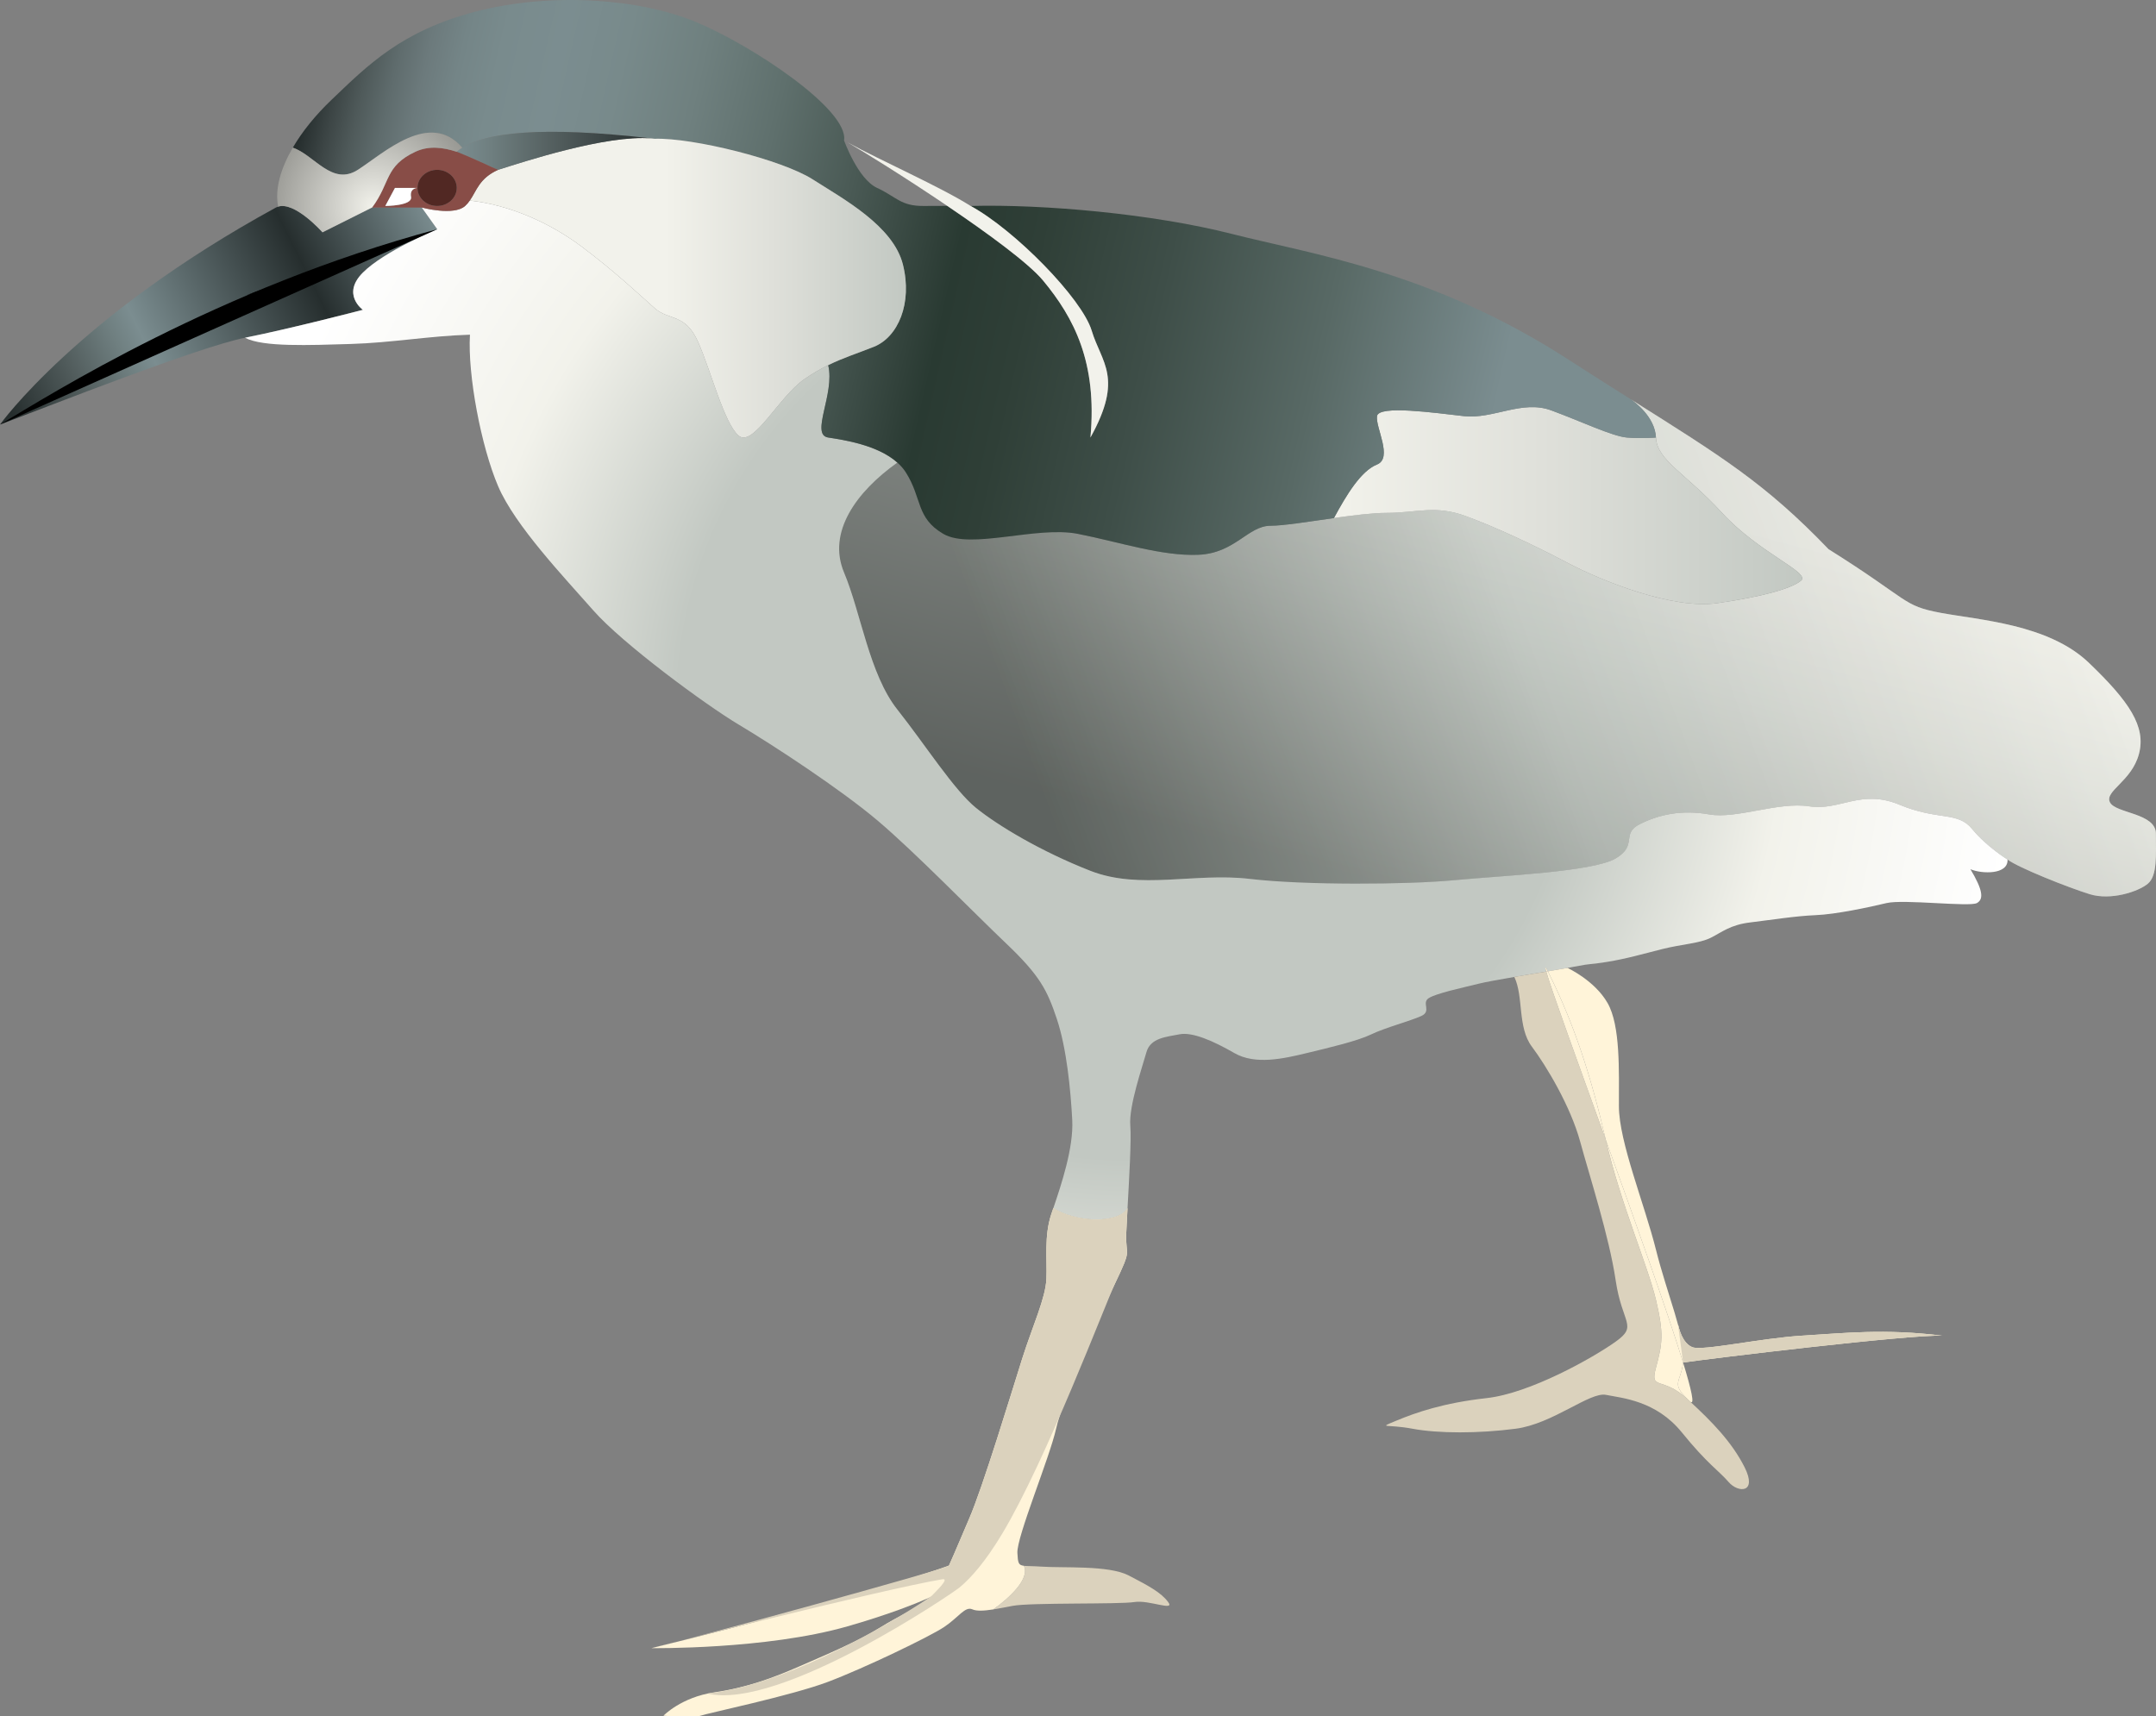 
        <svg xmlns:rdf="http://www.w3.org/1999/02/22-rdf-syntax-ns#" xmlns="http://www.w3.org/2000/svg" xmlns:cc="http://creativecommons.org/ns#" xmlns:xlink="http://www.w3.org/1999/xlink" xmlns:dc="http://purl.org/dc/elements/1.1/" x="0px" y="0px" width="500" height="398" viewBox="0 0 500 398" xml:space="preserve">
            <rect x="0" y="0" width="500" height="398" fill="#808080" stroke="none"/>
            <title>Nycticorax nycticorax (Black-crowned Night Heron)</title>
            <desc xmlns:ian_image_library="https://ian.umces.edu/media-library/">
                <ian_image_library:title>Nycticorax nycticorax (Black-crowned Night Heron)</ian_image_library:title>
                <ian_image_library:descr><p>The Black-crowned Night Heron is found in wetland habitats used for foraging and terrestrial vegetation for cover. They nest in groups.</p></ian_image_library:descr>
                <ian_image_library:scene>
                    <ian_image_library:contains>bird, heron, 'Auku'u, Chordata, Aves, Pelecaniformes, Ardeidae, Nycticorax, SBW</ian_image_library:contains>
                    <ian_image_library:when>2014-05-30</ian_image_library:when>
                </ian_image_library:scene>
            </desc>
            
<g>
	<path fill="#FFF4D9" d="M224.723,361.302c-16.597,7.123-73.632,20.959-73.632,20.959s26.559,0.359,45.449-5.056
		c18.89-5.414,25.706-10.101,25.706-10.101l3.722-8.916"/>
	<g>
		<linearGradient id="ian_symbols_5aebc066989dcdd4b1c186210463f971" gradientUnits="userSpaceOnUse" x1="2.669" y1="95.645" x2="99.036" y2="47.529">
			<stop  offset="0" style="stop-color:#262E2E"/>
			<stop  offset="0.155" style="stop-color:#515C5C"/>
			<stop  offset="0.269" style="stop-color:#6F7F80"/>
			<stop  offset="0.325" style="stop-color:#7B8D90"/>
			<stop  offset="0.703" style="stop-color:#262E2E"/>
			<stop  offset="1" style="stop-color:#7B8D90"/>
		</linearGradient>
		<path fill="url(#ian_symbols_5aebc066989dcdd4b1c186210463f971)" d="M101.4,53.166l-3.59-5.037H86.299l-11.511,5.755c0,0-6.496-7.337-10.39-5.924
			c-0.135,0.045-0.269,0.101-0.392,0.168C17.973,73.271,0,98.47,0,98.47c0.011,0,0.011-0.011,0.021-0.011
			c11.523-4.331,46.01-17.962,56.792-20.127c10.782-2.154,27.331-6.474,27.331-6.474s-5.038-3.59,0-8.627
			C89.17,58.192,101.4,53.166,101.4,53.166z"/>
		<linearGradient id="ian_symbols_5aa71f77fee94d2445730e6b5905d8d4" gradientUnits="userSpaceOnUse" x1="246.045" y1="196.156" x2="471.949" y2="112.249">
			<stop  offset="0" style="stop-color:#5E635F"/>
			<stop  offset="0.485" style="stop-color:#C2C8C2"/>
			<stop  offset="0.771" style="stop-color:#DFE0DA"/>
			<stop  offset="1" style="stop-color:#F2F2EB"/>
		</linearGradient>
		<path fill="url(#ian_symbols_5aa71f77fee94d2445730e6b5905d8d4)" d="M499.977,193.374c0,4.858,0.371,9.727-1.873,11.589c-2.244,1.874-8.605,3.927-13.463,2.435
			c-4.858-1.492-16.639-6.17-19.073-8.044c0,0-4.858-2.984-8.224-7.102c-3.366-4.117-7.854-1.874-16.829-5.609
			c-8.976-3.736-13.845,1.492-20.946,0.37s-16.829,2.996-23.19,1.874c-6.351-1.122-11.59,0-16.077,2.244
			c-4.488,2.244-0.37,4.858-5.609,7.967c-5.239,3.107-26.557,4.004-37.395,5.048c-10.849,1.043-34.78,1.2-47.502-0.303
			c-12.712-1.492-25.423,2.625-36.913-1.863c-11.477-4.488-21.428-10.479-26.522-14.585c-5.094-4.118-11.735-14.585-18.254-22.82
			c-6.518-8.224-8.437-22.439-12.363-31.785s2.805-18.703,12.363-25.501c0.764,0.685,1.437,1.447,1.986,2.312
			c3.792,5.991,2.289,10.479,8.65,14.215c6.361,3.736,21.608-1.874,31.189,0c9.57,1.873,19.567,5.239,28.037,4.858
			c8.459-0.371,11.455-6.732,16.694-6.732c2.962,0,8.841-0.954,14.697-1.783v-0.012c4.487-0.628,8.965-1.189,12.095-1.189
			c7.236,0,11.354-1.874,18.456,0.741c7.102,2.625,15.831,6.731,23.616,10.849c7.798,4.117,24.257,10.849,34.725,9.346
			c10.468-1.492,17.199-3.366,19.442-5.229c2.244-1.874-9.716-6.361-18.321-15.707c-8.604-9.356-15.079-12.139-15.336-17.479
			c-0.225-4.836-5.004-8.291-5.891-8.897c20.991,13.239,31.213,19.477,45.909,34.791c19.073,11.96,17.02,13.082,25.995,14.765
			c8.976,1.683,25.053,2.625,34.398,11.601c9.357,8.976,13.284,14.765,11.601,21.126c-1.683,6.361-8.044,8.605-6.731,11.219
			C490.62,188.696,499.977,188.516,499.977,193.374z"/>
		<linearGradient id="ian_symbols_65396b06d3f340944937f83ddace48b4" gradientUnits="userSpaceOnUse" x1="335.192" y1="208.674" x2="361.058" y2="111.099">
			<stop  offset="0" style="stop-color:#5E635F"/>
			<stop  offset="0.63" style="stop-color:#C2C8C2"/>
			<stop  offset="0.836" style="stop-color:#DFE0DA"/>
			<stop  offset="1" style="stop-color:#F2F2EB"/>
		</linearGradient>
		<path opacity="0.28" fill="url(#ian_symbols_65396b06d3f340944937f83ddace48b4)" d="M499.977,193.374c0,4.858,0.371,9.727-1.873,11.589
			c-2.244,1.874-8.605,3.927-13.463,2.435c-4.858-1.492-16.639-6.17-19.073-8.044c0,0-4.858-2.984-8.224-7.102
			c-3.366-4.117-7.854-1.874-16.829-5.609c-8.976-3.736-13.845,1.492-20.946,0.37s-16.829,2.996-23.19,1.874
			c-6.351-1.122-11.59,0-16.077,2.244c-4.488,2.244-0.37,4.858-5.609,7.967c-5.239,3.107-26.557,4.004-37.395,5.048
			c-10.849,1.043-34.78,1.2-47.502-0.303c-12.712-1.492-25.423,2.625-36.913-1.863c-11.477-4.488-21.428-10.479-26.522-14.585
			c-5.094-4.118-11.735-14.585-18.254-22.82c-6.518-8.224-8.437-22.439-12.363-31.785s2.805-18.703,12.363-25.501
			c0.764,0.685,1.437,1.447,1.986,2.312c3.792,5.991,2.289,10.479,8.65,14.215c6.361,3.736,21.608-1.874,31.189,0
			c9.57,1.873,19.567,5.239,28.037,4.858c8.459-0.371,11.455-6.732,16.694-6.732c2.962,0,8.841-0.954,14.697-1.783v-0.012
			c4.487-0.628,8.965-1.189,12.095-1.189c7.236,0,11.354-1.874,18.456,0.741c7.102,2.625,15.831,6.731,23.616,10.849
			c7.798,4.117,24.257,10.849,34.725,9.346c10.468-1.492,17.199-3.366,19.442-5.229c2.244-1.874-9.716-6.361-18.321-15.707
			c-8.604-9.356-15.079-12.139-15.336-17.479c-0.225-4.836-5.004-8.291-5.891-8.897c20.991,13.239,31.213,19.477,45.909,34.791
			c19.073,11.96,17.02,13.082,25.995,14.765c8.976,1.683,25.053,2.625,34.398,11.601c9.357,8.976,13.284,14.765,11.601,21.126
			c-1.683,6.361-8.044,8.605-6.731,11.219C490.62,188.696,499.977,188.516,499.977,193.374z"/>
		<radialGradient id="ian_symbols_61be424b2b3c68d461381e963b104796" cx="261.192" cy="164.679" r="220.267" gradientUnits="userSpaceOnUse">
			<stop  offset="0.472" style="stop-color:#C2C8C2"/>
			<stop  offset="0.693" style="stop-color:#F2F2EB"/>
			<stop  offset="0.939" style="stop-color:#FFFFFF"/>
		</radialGradient>
		<path fill="url(#ian_symbols_61be424b2b3c68d461381e963b104796)" d="M465.567,199.354c0.19,3.556-5.979,3.366-8.605,2.244c2.806,4.679,3.187,6.922,1.504,7.854
			c-1.684,0.942-17.02-0.931-20.946,0c-3.927,0.942-11.78,2.625-16.459,2.805c-4.667,0.19-10.468,1.122-15.146,1.683
			c-4.667,0.561-6.541,2.244-9.155,3.557c-2.625,1.313-6.731,1.492-11.219,2.614c-4.488,1.122-8.234,2.244-12.902,2.996
			c-4.679,0.751-2.805,0.19-7.674,1.122c-0.415,0.077-0.897,0.167-1.437,0.27l-0.28,0.045l-1.806,0.313l-2.479,0.417
			c-0.629-1.258-0.719-1.146-0.382,0.055l-0.135,0.034l-1.615,0.27l-1.649,0.28l-3.994,0.674c-3.546,0.615-6.731,1.177-8.28,1.57
			c-3.747,0.931-9.917,2.243-11.601,3.365c-1.683,1.122,0.752,2.995-1.683,4.117c-2.424,1.122-8.414,2.715-11.59,4.253
			c-3.175,1.537-9.536,3.04-14.955,4.342c-5.43,1.313-11.971,2.805-16.829,0c-4.869-2.805-9.727-4.937-12.723-4.342
			c-2.984,0.605-6.731,0.796-7.663,4.162c-0.932,3.365-4.118,12.521-3.736,17.009c0.27,3.32-0.27,12.364-0.64,19.117
			c-2.142,3.781-12.083,3.321-17.199,0c1.795-5.307,4.712-13.945,4.375-20.419c-0.381-7.113-1.313-16.649-3.556-23.381
			s-3.927-10.098-11.78-17.57c-7.854-7.483-21.126-21.137-29.731-28.43c-8.605-7.292-24.312-17.569-32.166-22.248
			c-7.854-4.678-27.106-18.882-33.837-26.556c-6.732-7.663-18.142-19.634-22.068-28.789c-3.927-9.166-7.102-25.805-6.541-35.161
			c-9.547,0.292-18.142,1.874-27.678,2.154c-9.536,0.281-20.385,0.751-24.492-1.447c10.782-2.154,27.331-6.474,27.331-6.474
			s-5.038-3.59,0-8.627C89.17,58.192,101.4,53.166,101.4,53.166l-3.59-5.037c0,0,7.427,2.008,10.052-0.359
			c0.426-0.393,0.786-0.808,1.088-1.257c9.189,1.01,18.546,5.127,26.018,10.737c7.483,5.609,13.463,11.219,16.829,14.204
			c3.366,2.996,7.113,1.122,10.098,7.854c2.995,6.732,5.991,18.703,9.356,21.698c3.366,2.984,9.346-8.976,15.326-13.093
			c1.953-1.347,3.758-2.367,5.486-3.22c1.627,6.586-4.229,16.133,0,16.784c3.635,0.561,11.489,1.728,16.043,5.812
			c-9.558,6.799-16.29,16.156-12.363,25.501s5.845,23.561,12.363,31.785c6.519,8.235,13.161,18.702,18.254,22.82
			c5.094,4.106,15.045,10.097,26.522,14.585c11.489,4.488,24.201,0.371,36.913,1.863c12.722,1.503,36.653,1.346,47.502,0.303
			c10.838-1.044,32.155-1.941,37.395-5.048c5.239-3.108,1.121-5.723,5.609-7.967c4.487-2.244,9.727-3.366,16.077-2.244
			c6.361,1.122,16.089-2.996,23.19-1.874s11.971-4.106,20.946-0.37c8.976,3.736,13.463,1.492,16.829,5.609
			C460.709,196.37,465.567,199.354,465.567,199.354z"/>
		<linearGradient id="ian_symbols_7ae243cb86fcc4f41dcf01cd90f3314d" gradientUnits="userSpaceOnUse" x1="309.36" y1="117.267" x2="417.97" y2="117.267">
			<stop  offset="0" style="stop-color:#F2F2EB"/>
			<stop  offset="0.444" style="stop-color:#DFE0DA"/>
			<stop  offset="1" style="stop-color:#C2C8C2"/>
		</linearGradient>
		<path fill="url(#ian_symbols_7ae243cb86fcc4f41dcf01cd90f3314d)" d="M399.373,118.956c8.605,9.346,20.565,13.833,18.321,15.707c-2.243,1.863-8.975,3.736-19.442,5.229
			c-10.468,1.503-26.927-5.229-34.725-9.346c-7.785-4.118-16.515-8.224-23.616-10.849c-7.102-2.614-11.22-0.741-18.456-0.741
			c-3.13,0-7.607,0.561-12.095,1.189c2.873-5.318,6.238-10.917,9.985-12.409c3.736-1.503-0.381-8.605,0-11.219
			c0.371-2.625,13.464-0.751,20.195,0c6.731,0.741,13.463-3.826,20.194-1.346c6.731,2.468,14.204,6.036,17.57,6.305
			c3.365,0.27,6.731,0,6.731,0C384.294,106.817,390.769,109.6,399.373,118.956z"/>
		<path fill="#DBD2BD" d="M404.612,340.347c2.985,5.98-1.503,5.98-3.746,3.366c-2.244-2.614-4.858-4.117-10.839-11.5
			c-5.99-7.382-13.844-7.943-17.58-8.695c-3.736-0.751-12.342,6.732-20.946,7.854c-8.595,1.122-17.951,1.122-23.931,0
			c-5.98-1.121-8.225,0-3.736-1.873c4.487-1.862,10.838-4.106,20.936-5.229c10.097-1.122,24.683-9.356,29.922-13.093
			s1.492-4.117,0-14.215c-1.493-10.098-5.98-23.931-8.225-32.154c-2.243-8.235-7.854-17.581-11.219-22.068
			c-3.366-4.488-1.874-11.59-4.062-16.155l3.994-0.674c0.549-0.09,1.1-0.19,1.649-0.28l1.615-0.27c0.045,0,0.102-0.012,0.146-0.022
			c1.144,4.084,7.146,20.542,13.788,38.964c0.022,0.058,0.033,0.124,0.045,0.18c3.366,14.586,9.761,29.171,11.612,37.024
			s1.514,10.097,0,15.707c-1.471,5.44,1.437,1.841,7.314,7.292c0.168,0.158,0.348,0.326,0.539,0.506
			c0.033,0.033,0.078,0.066,0.111,0.101C396.838,329.576,401.64,334.412,404.612,340.347z"/>
		<path fill="#FFF4D9" d="M390.331,316.022c1.94,6.34,2.748,9.975,1.671,9.089c-0.033-0.034-0.078-0.067-0.111-0.101
			c-0.191-0.18-0.371-0.348-0.539-0.506C387.458,320.736,389.792,320.68,390.331,316.022z"/>
		<path fill="#FFF4D9" d="M384.037,289.86c2.625,10.468,6.731,19.824,6.361,25.434c-0.022,0.258-0.045,0.505-0.067,0.729
			c-3.602-11.734-11.118-32.771-17.951-51.721c-3.354-14.506-7.271-26.791-13.418-39.02c0.863-0.146,1.705-0.291,2.479-0.428
			c0.649-0.111,1.256-0.212,1.806-0.313l0.28-0.045c0,0,6.306,2.905,9.29,8.145c2.995,5.239,2.625,15.707,2.625,23.931
			C375.442,264.808,381.423,279.393,384.037,289.86z"/>
		<path fill="#FFF4D9" d="M390.331,316.022c-0.539,4.657-2.873,4.714,1.021,8.482c-5.878-5.451-8.785-1.852-7.314-7.292
			c1.514-5.61,1.852-7.854,0-15.707s-8.246-22.438-11.612-37.024c-0.012-0.056-0.022-0.122-0.045-0.18
			C379.213,283.252,386.729,304.288,390.331,316.022z"/>
		<linearGradient id="ian_symbols_690d34b60d65fda4410b5fd387b1838d" gradientUnits="userSpaceOnUse" x1="68.528" y1="36.608" x2="376.805" y2="106.676">
			<stop  offset="0" style="stop-color:#262E2E"/>
			<stop  offset="0.001" style="stop-color:#283030"/>
			<stop  offset="0.019" style="stop-color:#3D4646"/>
			<stop  offset="0.037" style="stop-color:#4F5A5A"/>
			<stop  offset="0.057" style="stop-color:#5F6C6D"/>
			<stop  offset="0.078" style="stop-color:#6C7A7C"/>
			<stop  offset="0.102" style="stop-color:#748587"/>
			<stop  offset="0.13" style="stop-color:#798B8D"/>
			<stop  offset="0.172" style="stop-color:#7B8D90"/>
			<stop  offset="0.218" style="stop-color:#788A8B"/>
			<stop  offset="0.275" style="stop-color:#6F807F"/>
			<stop  offset="0.337" style="stop-color:#5F706D"/>
			<stop  offset="0.402" style="stop-color:#4A5A55"/>
			<stop  offset="0.469" style="stop-color:#31413A"/>
			<stop  offset="0.489" style="stop-color:#293A32"/>
			<stop  offset="0.546" style="stop-color:#2F3F37"/>
			<stop  offset="0.641" style="stop-color:#3E4E48"/>
			<stop  offset="0.765" style="stop-color:#586965"/>
			<stop  offset="0.899" style="stop-color:#7B8D90"/>
		</linearGradient>
		<path fill="url(#ian_symbols_690d34b60d65fda4410b5fd387b1838d)" d="M384.037,101.477c0,0-3.366,0.27-6.731,0c-3.366-0.269-10.839-3.837-17.57-6.305
			c-6.731-2.48-13.463,2.087-20.194,1.346c-6.731-0.751-19.824-2.625-20.195,0c-0.381,2.614,3.736,9.716,0,11.219
			c-3.747,1.492-7.112,7.091-9.985,12.409v0.012c-5.856,0.83-11.735,1.783-14.697,1.783c-5.239,0-8.234,6.361-16.694,6.732
			c-8.47,0.381-18.467-2.985-28.037-4.858c-9.582-1.874-24.829,3.736-31.189,0c-6.361-3.736-4.858-8.224-8.65-14.215
			c-0.55-0.864-1.223-1.627-1.986-2.312c-4.555-4.084-12.408-5.251-16.043-5.812c-4.229-0.651,1.627-10.198,0-16.784
			c3.557-1.75,6.822-2.749,10.603-4.263c5.61-2.244,8.976-10.097,6.731-19.073c-2.244-8.976-13.844-15.225-20.946-19.769
			c-7.102-4.533-27.712-9.682-36.653-9.402c-0.235-0.022-0.471-0.056-0.707-0.079c-25.793-2.984-38.437-1.29-43.879,2.143
			c-7.573-8.785-18.242,1.301-24.222,5.138s-10.097-3.456-15.09-5.138c2.177-3.736,5.251-7.528,8.92-11.04
			c8.414-8.033,16.268-16.078,33.658-20.565s37.775-2.996,50.857,2.435c13.093,5.419,35.531,20.375,34.409,27.487
			c0,0,3.175,8.942,7.663,11.018c4.488,2.064,5.475,4.252,10.849,4.185c1.874-0.022,3.758-0.022,5.419-0.022
			c9.502,6.429,18.927,13.328,22.259,17.356c7.102,8.594,12.566,18.893,10.95,36.373c7.742-13.935,2.547-17.3,0.292-24.784
			c-2.267-7.483-17.839-23.347-28.071-28.923c16.829-0.438,42.252,1.806,60.585,6.484c18.32,4.678,46.179,8.605,77.783,28.979
			c5.385,3.478,10.188,6.519,14.529,9.256c0,0,0.034,0.022,0.101,0.056c0.011,0.022,0.022,0.022,0.045,0.034
			C379.033,93.186,383.813,96.641,384.037,101.477z"/>
		<path fill="#FFF4D9" d="M358.962,225.282c6.147,12.229,10.063,24.514,13.418,39.02c-6.643-18.422-12.645-34.88-13.788-38.964
			C358.715,225.315,358.838,225.293,358.962,225.282z"/>
		<path fill="#FFF4D9" d="M358.962,225.271v0.011c-0.124,0.011-0.247,0.033-0.37,0.056c0-0.012-0.012-0.012-0.012-0.012
			L358.962,225.271z"/>
		<path fill="#FFF4D9" d="M358.962,225.271l-0.382,0.055C358.243,224.126,358.333,224.014,358.962,225.271z"/>
		<path fill="#DBD2BD" d="M270.912,371.57c1.683,2.244-4.487-0.561-7.854,0c-3.366,0.562-24.121,0.09-28.239,0.887
			c-1.593,0.302-3.108,0.616-4.466,0.819c3.725-2.648,8.572-7.125,7.091-10.109c0.775,0.09,1.998,0.045,3.927,0.18
			c5.049,0.37,15.707-0.37,20.375,2.053C266.425,367.834,269.229,369.326,270.912,371.57z"/>
		<path fill="#FFF4D9" d="M261.488,280.178c-0.134,2.39-0.247,4.488-0.303,5.946c-0.18,5.609,1.503,2.984-2.614,11.59
			c-4.118,8.604-12.151,26.926-13.654,33.657c-1.492,6.732-9.155,25.054-8.975,28.801c0.124,2.311,0.235,2.839,1.503,2.984v0.011
			c1.481,2.984-3.366,7.461-7.091,10.109c-2.131,0.335-3.848,0.438-4.88-0.023c-1.683-0.74-3.175,1.874-6.541,4.118
			c-3.366,2.243-18.512,9.536-26.926,12.711c-8.415,3.187-28.048,7.293-29.552,7.854c-1.492,0.562-8.594,0-8.594,0
			s4.106-4.297,11.78-5.419c7.663-1.122,13.643-3.365,19.634-5.979c5.98-2.625,13.643-5.801,18.691-8.976
			c5.049-3.187,9.727-4.869,12.162-7.483c2.423-2.614,5.419-10.468,8.594-17.76c3.186-7.293,9.917-29.552,12.341-37.215
			c2.435-7.663,5.43-14.024,5.61-18.512c0.191-4.488-0.561-9.907,1.122-14.956c0.146-0.447,0.314-0.941,0.493-1.458
			C249.405,283.499,259.346,283.959,261.488,280.178z"/>
		<path fill="#DBD2BD" d="M261.488,280.178c-0.134,2.39-0.247,4.488-0.303,5.946c-0.18,5.609,1.503,2.984-2.614,11.59
			c-2.017,4.216-15.916,40.944-26.137,57.987c-3.885,6.479-7.271,10.32-9.947,12.522c-1.667,1.371-41.568,28.521-58.402,24.576
			c22.163-2.506,51.537-22.18,52.043-22.722c0.755-0.814,4.253-4.099,2.417-3.792c-13.878,2.317-67.821,16.057-67.455,15.975
			c6.825-1.528,68.632-18.38,68.982-19.152c1.469-3.232,3.037-7.084,4.65-10.79c3.186-7.293,9.917-29.552,12.341-37.215
			c2.435-7.663,5.43-14.024,5.61-18.512c0.191-4.488-0.561-9.907,1.122-14.956c0.146-0.447,0.314-0.941,0.493-1.458
			C249.405,283.499,259.346,283.959,261.488,280.178z"/>
		<path fill="#F2F2EB" d="M253.175,76.693c-2.267-7.483-17.839-23.347-28.071-28.923c-7.046-4.455-20.879-10.535-28.564-14.754
			c3.411,1.953,13.317,8.089,23.134,14.731c9.502,6.429,18.927,13.328,22.259,17.356c7.102,8.594,12.566,18.893,10.95,36.373
			C260.625,87.542,255.43,84.176,253.175,76.693z"/>
		<linearGradient id="ian_symbols_227ce0860b017f44513c8adafa9aac94" gradientUnits="userSpaceOnUse" x1="108.95" y1="66.748" x2="210.1" y2="66.748">
			<stop  offset="0.448" style="stop-color:#F2F2EB"/>
			<stop  offset="0.693" style="stop-color:#DFE0DA"/>
			<stop  offset="1" style="stop-color:#C2C8C2"/>
		</linearGradient>
		<path fill="url(#ian_symbols_227ce0860b017f44513c8adafa9aac94)" d="M209.396,61.356c2.244,8.976-1.122,16.829-6.731,19.073c-3.781,1.515-7.046,2.513-10.603,4.263
			c-1.728,0.853-3.533,1.874-5.486,3.22c-5.98,4.117-11.96,16.077-15.326,13.093c-3.366-2.996-6.361-14.966-9.356-21.698
			c-2.985-6.731-6.732-4.858-10.098-7.854c-3.366-2.984-9.346-8.594-16.829-14.204c-7.472-5.61-16.829-9.727-26.018-10.737
			c1.605-2.278,2.188-5.172,6.575-7.125c5.486-1.728,25.086-8.201,35.565-7.281c0.235,0.022,0.471,0.056,0.707,0.079
			c8.941-0.28,29.552,4.869,36.653,9.402C195.552,46.131,207.153,52.381,209.396,61.356z"/>
		<linearGradient id="ian_symbols_ce875cc5811f9f34c5eda0413b6f511a" gradientUnits="userSpaceOnUse" x1="105.921" y1="34.977" x2="151.09" y2="34.977">
			<stop  offset="0" style="stop-color:#7B8D90"/>
			<stop  offset="0.172" style="stop-color:#6F7F80"/>
			<stop  offset="0.525" style="stop-color:#515C5C"/>
			<stop  offset="1" style="stop-color:#262E2E"/>
		</linearGradient>
		<path fill="url(#ian_symbols_ce875cc5811f9f34c5eda0413b6f511a)" d="M151.09,32.107c-10.479-0.92-30.08,5.554-35.565,7.281c0,0-0.067-0.033-0.191-0.078
			c-0.392-0.191-1.413-0.64-2.648-1.189c-0.123-0.067-0.257-0.124-0.392-0.18c-1.908-0.909-3.995-1.929-6.16-2.659
			c-0.067-0.022-0.146-0.056-0.213-0.078c0.37-0.336,0.808-0.651,1.29-0.954C112.653,30.817,125.297,29.123,151.09,32.107z"/>
		<path fill="#884D47" d="M115.334,39.311c0.124,0.045,0.191,0.078,0.191,0.078c-4.387,1.953-4.97,4.847-6.575,7.125
			c-0.302,0.449-0.662,0.864-1.088,1.257c-2.625,2.367-10.052,0.359-10.052,0.359H86.299c4.308-5.755,2.86-9.582,10.063-12.947
			c3.085-1.436,6.395-1.021,9.559,0.022c0.067,0.022,0.146,0.056,0.213,0.078c1.323,0.516,4.005,1.694,6.16,2.659
			c0.135,0.056,0.27,0.112,0.392,0.18C113.628,38.57,114.515,38.985,115.334,39.311z M105.921,43.585
			c0-2.323-2.042-4.196-4.544-4.196c-2.512,0-4.555,1.874-4.555,4.196h-5.229L89.35,47.77c0,0,6.35,0,5.98-2.098
			c-0.371-2.087,1.492-2.087,1.492-2.087c0,2.311,2.042,4.185,4.555,4.185C103.879,47.77,105.921,45.896,105.921,43.585z"/>
		<radialGradient id="ian_symbols_e2c56acfe3ec9e24b10a381d2347039c" cx="86.677" cy="47.825" r="42.555" gradientUnits="userSpaceOnUse">
			<stop  offset="0" style="stop-color:#F2F2EB"/>
			<stop  offset="0.174" style="stop-color:#D6D6D0"/>
			<stop  offset="0.53" style="stop-color:#9F9F9A"/>
			<stop  offset="1" style="stop-color:#5E635F"/>
		</radialGradient>
		<path fill="url(#ian_symbols_e2c56acfe3ec9e24b10a381d2347039c)" d="M107.211,34.25c-0.482,0.303-0.92,0.617-1.29,0.954c-3.164-1.043-6.474-1.458-9.559-0.022
			c-7.203,3.366-5.755,7.192-10.063,12.947l-11.511,5.755c0,0-6.496-7.337-10.39-5.924c0.057-0.124,0.079-0.19,0.079-0.19
			c-0.741-3.938,0.606-8.684,3.421-13.52c4.993,1.683,9.11,8.975,15.09,5.138S99.638,25.465,107.211,34.25z"/>
		<path fill="#512823" d="M101.377,39.389c2.502,0,4.544,1.874,4.544,4.196c0,2.311-2.042,4.185-4.544,4.185
			c-2.512,0-4.555-1.874-4.555-4.185C96.822,41.262,98.865,39.389,101.377,39.389z"/>
		<path fill="#FFFFFF" d="M91.594,43.585h5.229c0,0-1.863,0-1.492,2.087c0.37,2.098-5.98,2.098-5.98,2.098L91.594,43.585z"/>
		<path d="M57.229,68.414c5.486-2.031,10.793-3.591,15.662-4.432"/>
		<path d="M0.021,98.458c11.601-6.922,50.69-31.71,101.378-45.292"/>
	</g>
	<path fill="#FFF4D9" d="M390.331,316.022c5.999-0.898,52.278-6.508,60.132-6.228c-13.463-1.683-22.914-0.58-32.493-0.01
		c-9.579,0.571-23.136,3.604-25.486,2.677c-2.352-0.928-3.091-4.379-3.338-5.265"/>
	<path fill="#DBD2BD" d="M390.331,316.022c5.999-0.898,52.278-6.508,60.132-6.228c-13.463-1.683-22.914-0.58-32.493-0.01
		c-9.579,0.571-23.136,3.604-25.486,2.677c-2.352-0.928-3.091-4.379-3.338-5.265"/>
</g>
</svg>
